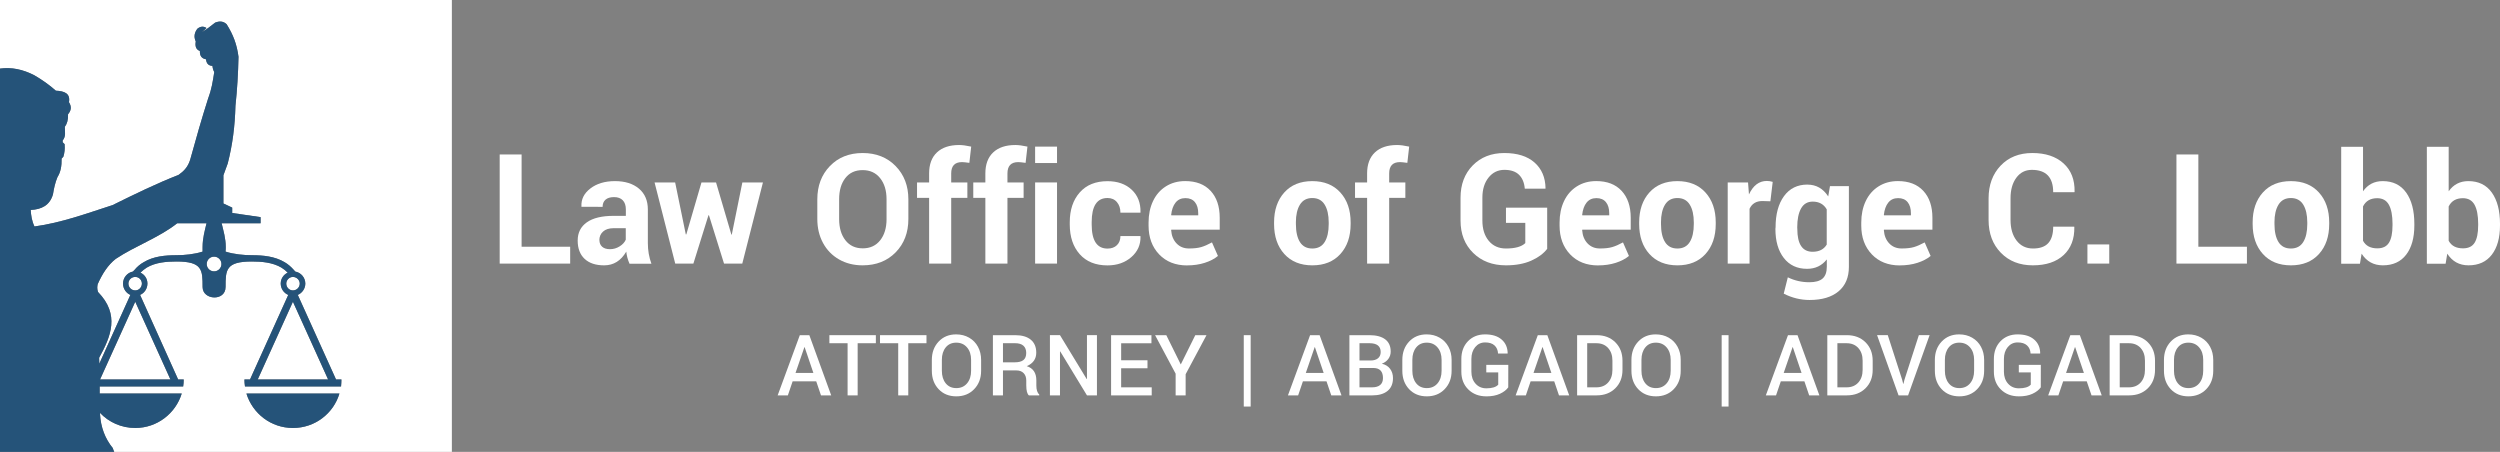 <?xml version="1.0" encoding="UTF-8"?><svg id="Layer_2" xmlns="http://www.w3.org/2000/svg" viewBox="0 0 2124.52 384"><rect x="0" y="0" width="2124.52" height="384" fill="#808080" stroke="none"/><defs><style>.cls-1,.cls-2{fill:#fff;}.cls-3{fill:#255379;}.cls-3,.cls-2{fill-rule:evenodd;}</style></defs><g id="logo-light"><g id="title"><path class="cls-1" d="m443.26,131.25v78.45h41.28v14.3h-59.9v-92.75h18.62Z"/><path class="cls-1" d="m513.44,225.49c-7.18,0-12.72-1.84-16.64-5.52-3.92-3.68-5.88-8.86-5.88-15.54s2.6-11.85,7.79-15.51c5.19-3.66,12.79-5.49,22.8-5.49h10.34v-5.45c0-3.4-.87-5.99-2.62-7.79-1.75-1.79-4.21-2.69-7.4-2.69s-5.61.73-7.26,2.19c-1.65,1.46-2.48,3.49-2.48,6.09l-17.98-.07v-.35c-.33-5.99,2.21-11.07,7.61-15.22,5.4-4.15,12.37-6.23,20.89-6.23s15.3,2.12,20.36,6.37c5.05,4.25,7.58,10.17,7.58,17.77v28.53c0,6.18,1.01,12.04,3.04,17.56h-18.62c-1.51-3.49-2.43-6.94-2.76-10.34-4.53,7.79-10.79,11.68-18.76,11.68Zm-4.11-21.38h.07c0,2.31.77,4.17,2.3,5.56,1.53,1.39,3.75,2.09,6.66,2.09s5.63-.79,8.18-2.37,4.29-3.48,5.24-5.7v-9.77h-10.34c-3.87,0-6.86.96-8.96,2.87-2.1,1.91-3.15,4.35-3.15,7.33Z"/><path class="cls-1" d="m608.5,155.04l13.03,44.32h.35l8.99-44.32h17.49l-17.56,68.96h-15.51l-12.81-41.06h-.42l-12.81,41.06h-15.43l-17.56-68.96h17.49l9.06,44.18h.42l12.89-44.18h12.39Z"/><path class="cls-1" d="m771.94,169.41v16.71c0,11.52-3.6,20.96-10.8,28.32-7.2,7.36-16.56,11.04-28.07,11.04-7.55,0-14.26-1.69-20.11-5.06-5.85-3.37-10.38-8.05-13.59-14.02-3.21-5.97-4.81-12.73-4.81-20.29v-16.71c0-11.47,3.56-20.9,10.69-28.28,7.13-7.39,16.41-11.08,27.86-11.08s20.78,3.69,28,11.08c7.22,7.39,10.83,16.82,10.83,28.28Zm-18.55,16.71v-16.85c0-7.36-1.82-13.32-5.45-17.88-3.64-4.55-8.59-6.83-14.87-6.83s-11.18,2.25-14.69,6.76c-3.52,4.51-5.27,10.49-5.27,17.95v16.85c0,7.51,1.78,13.54,5.35,18.09,3.56,4.56,8.47,6.83,14.73,6.83s11.19-2.28,14.8-6.83c3.61-4.55,5.42-10.58,5.42-18.09Z"/><path class="cls-1" d="m808.33,224h-18.76v-55.86h-10.27v-13.1h10.27v-7.65c0-7.74,2.22-13.7,6.66-17.88,4.44-4.18,10.71-6.27,18.83-6.27,2.74,0,6.16.45,10.27,1.35l-1.56,13.81c-3.07-.43-5.15-.64-6.23-.64-6.14,0-9.2,3.21-9.2,9.63v7.65h13.74v13.1h-13.74v55.86Z"/><path class="cls-1" d="m856.13,224h-18.76v-55.86h-10.27v-13.1h10.27v-7.65c0-7.74,2.22-13.7,6.66-17.88,4.44-4.18,10.71-6.27,18.83-6.27,2.74,0,6.16.45,10.27,1.35l-1.56,13.81c-3.07-.43-5.15-.64-6.23-.64-6.14,0-9.2,3.21-9.2,9.63v7.65h13.74v13.1h-13.74v55.86Z"/><path class="cls-1" d="m898.27,124.6v13.95h-18.62v-13.95h18.62Zm0,30.44v68.96h-18.62v-68.96h18.62Z"/><path class="cls-1" d="m927.72,188.81v1.98c0,13.64,4.48,20.46,13.45,20.46,3.35,0,6.02-.97,8-2.9s2.97-4.51,2.97-7.72h16.92l.14.35c.19,6.99-2.41,12.83-7.79,17.52-5.38,4.7-12.13,7.04-20.25,7.04-10.1,0-17.97-3.17-23.61-9.52-5.64-6.35-8.46-14.76-8.46-25.24v-1.91c0-10.48,2.82-18.92,8.46-25.31,5.64-6.4,13.51-9.59,23.61-9.59,8.54,0,15.4,2.42,20.57,7.26,5.17,4.84,7.66,11.22,7.47,19.15l-.07.35h-16.99c0-3.63-.99-6.62-2.97-8.96-1.98-2.34-4.65-3.5-8-3.5-8.97,0-13.45,6.84-13.45,20.53Z"/><path class="cls-1" d="m1008.84,225.56c-9.91,0-17.85-3.14-23.82-9.42-5.97-6.28-8.96-14.42-8.96-24.43v-2.55c0-6.84,1.26-12.93,3.79-18.27,2.52-5.33,6.16-9.5,10.9-12.5,4.74-3,10.23-4.5,16.46-4.5,9.25,0,16.45,2.77,21.59,8.32,5.14,5.55,7.72,13.16,7.72,22.83v10.12h-41.13l-.14.43c.33,4.67,1.86,8.44,4.6,11.29,2.74,2.86,6.23,4.28,10.48,4.28s7.72-.39,10.41-1.17c2.69-.78,5.76-2.11,9.21-4l5.03,11.47v.07c-2.97,2.46-6.71,4.4-11.22,5.84-4.51,1.44-9.48,2.16-14.9,2.16Zm9.42-44.25c0-4.06-.93-7.23-2.8-9.52-1.87-2.29-4.57-3.43-8.11-3.43s-6.33,1.27-8.35,3.82c-2.03,2.55-3.28,6.04-3.75,10.48l.21.35h22.8v-1.7Z"/><path class="cls-1" d="m1082.72,190.37v-1.34c0-10.52,2.89-19.01,8.67-25.45,5.78-6.44,13.71-9.66,23.79-9.66s18.03,3.22,23.86,9.66c5.83,6.44,8.74,14.93,8.74,25.45v1.34c0,10.57-2.9,19.07-8.71,25.49-5.81,6.42-13.75,9.63-23.82,9.63s-18.02-3.21-23.82-9.63c-5.81-6.42-8.71-14.91-8.71-25.49Zm18.55-1.34v1.34c0,6.56,1.14,11.67,3.43,15.33,2.29,3.66,5.79,5.49,10.51,5.49s8.22-1.84,10.51-5.52c2.29-3.68,3.43-8.78,3.43-15.29v-1.34c0-6.42-1.16-11.48-3.47-15.19-2.31-3.71-5.81-5.56-10.48-5.56s-8.17,1.87-10.48,5.59c-2.31,3.73-3.47,8.78-3.47,15.15Z"/><path class="cls-1" d="m1180.54,224h-18.76v-55.86h-10.27v-13.1h10.27v-7.65c0-7.74,2.22-13.7,6.65-17.88,4.44-4.18,10.71-6.27,18.83-6.27,2.74,0,6.16.45,10.27,1.35l-1.56,13.81c-3.07-.43-5.15-.64-6.23-.64-6.14,0-9.2,3.21-9.2,9.63v7.65h13.74v13.1h-13.74v55.86Z"/><path class="cls-1" d="m1314.81,176.49v34.98c-3.12,4.06-7.65,7.41-13.59,10.05-5.95,2.64-13.1,3.96-21.45,3.96-11.42,0-20.71-3.52-27.86-10.55-7.15-7.03-10.73-16.19-10.73-27.47v-19.4c0-11.28,3.45-20.44,10.34-27.47,6.89-7.03,15.85-10.55,26.87-10.55s19.58,2.69,25.67,8.07c6.09,5.38,9.21,12.67,9.35,21.88l-.14.35h-17.49c-.42-5.05-2.05-8.98-4.88-11.79-2.83-2.81-6.99-4.21-12.46-4.21s-9.96,2.18-13.45,6.55c-3.49,4.37-5.24,10.04-5.24,17.03v19.54c0,7.13,1.8,12.86,5.42,17.21,3.61,4.34,8.48,6.51,14.62,6.51,7.79,0,13.26-1.53,16.43-4.6v-17.2h-16.43v-12.89h35.05Z"/><path class="cls-1" d="m1358.12,225.56c-9.91,0-17.85-3.14-23.82-9.42-5.97-6.28-8.96-14.42-8.96-24.43v-2.55c0-6.84,1.26-12.93,3.79-18.27,2.52-5.33,6.16-9.5,10.9-12.5,4.74-3,10.23-4.5,16.46-4.5,9.25,0,16.45,2.77,21.59,8.32,5.14,5.55,7.72,13.16,7.72,22.83v10.12h-41.13l-.14.43c.33,4.67,1.86,8.44,4.6,11.29,2.74,2.86,6.23,4.28,10.48,4.28s7.72-.39,10.41-1.17c2.69-.78,5.76-2.11,9.21-4l5.03,11.47v.07c-2.97,2.46-6.71,4.4-11.22,5.84-4.51,1.44-9.48,2.16-14.9,2.16Zm9.42-44.25c0-4.06-.93-7.23-2.8-9.52-1.87-2.29-4.57-3.43-8.11-3.43s-6.33,1.27-8.35,3.82c-2.03,2.55-3.28,6.04-3.75,10.48l.21.35h22.8v-1.7Z"/><path class="cls-1" d="m1392.98,190.37v-1.34c0-10.52,2.89-19.01,8.67-25.45,5.78-6.44,13.71-9.66,23.79-9.66s18.03,3.22,23.86,9.66c5.83,6.44,8.74,14.93,8.74,25.45v1.34c0,10.57-2.9,19.07-8.71,25.49-5.81,6.42-13.75,9.63-23.82,9.63s-18.02-3.21-23.82-9.63c-5.81-6.42-8.71-14.91-8.71-25.49Zm18.55-1.34v1.34c0,6.56,1.14,11.67,3.43,15.33,2.29,3.66,5.79,5.49,10.51,5.49s8.22-1.84,10.51-5.52c2.29-3.68,3.43-8.78,3.43-15.29v-1.34c0-6.42-1.16-11.48-3.47-15.19-2.31-3.71-5.81-5.56-10.48-5.56s-8.17,1.87-10.48,5.59c-2.31,3.73-3.47,8.78-3.47,15.15Z"/><path class="cls-1" d="m1486.77,224h-18.55v-68.96h17.28l.78,10.2c3.54-7.65,8.61-11.47,15.22-11.47,1.6,0,3.26.26,4.96.78l-1.98,16.5-6.8-.21c-5.24,0-8.87,2.2-10.9,6.58v46.59Z"/><path class="cls-1" d="m1535.94,156.88c7.46,0,13.36,3.35,17.7,10.05l1.49-8.78h16.07v68.61c0,8.97-2.93,15.91-8.78,20.81-5.85,4.91-14.07,7.36-24.64,7.36-7.55,0-14.87-1.79-21.95-5.38l3.47-13.88c5.71,2.79,11.8,4.18,18.27,4.18,5.14,0,8.91-1.05,11.29-3.15,2.38-2.1,3.58-5.44,3.58-10.02v-6.23c-4.2,5.33-9.79,8-16.78,8-8.4,0-14.99-3.07-19.75-9.21-4.77-6.13-7.15-14.37-7.15-24.71l.14-1.35c0-11.09,2.38-19.92,7.15-26.48,4.77-6.56,11.4-9.84,19.89-9.84Zm4.46,57.07c5.52,0,9.51-2.03,11.96-6.09v-29.95c-2.55-4.39-6.51-6.58-11.89-6.58-4.44,0-7.74,1.94-9.91,5.81s-3.26,9.23-3.26,16.07l.07,1.35c0,12.93,4.34,19.4,13.03,19.4Z"/><path class="cls-1" d="m1614.5,225.56c-9.91,0-17.85-3.14-23.82-9.42-5.97-6.28-8.96-14.42-8.96-24.43v-2.55c0-6.84,1.26-12.93,3.79-18.27,2.52-5.33,6.16-9.5,10.9-12.5,4.74-3,10.23-4.5,16.46-4.5,9.25,0,16.45,2.77,21.59,8.32,5.14,5.55,7.72,13.16,7.72,22.83v10.12h-41.13l-.14.43c.33,4.67,1.86,8.44,4.6,11.29,2.74,2.86,6.23,4.28,10.48,4.28s7.72-.39,10.41-1.17c2.69-.78,5.76-2.11,9.21-4l5.03,11.47v.07c-2.97,2.46-6.71,4.4-11.22,5.84-4.51,1.44-9.48,2.16-14.9,2.16Zm9.42-44.25c0-4.06-.93-7.23-2.8-9.52-1.87-2.29-4.57-3.43-8.11-3.43s-6.33,1.27-8.35,3.82c-2.03,2.55-3.28,6.04-3.75,10.48l.21.35h22.8v-1.7Z"/><path class="cls-1" d="m1744.8,192.63h17.91l.07.35c.19,10.05-2.84,17.98-9.1,23.79-6.25,5.81-14.97,8.71-26.16,8.71s-20.25-3.56-27.19-10.69c-6.94-7.13-10.41-16.4-10.41-27.83v-18.41c0-11.33,3.4-20.58,10.2-27.75,6.8-7.17,15.79-10.76,26.98-10.76s20.01,2.93,26.48,8.78c6.47,5.85,9.61,13.88,9.42,24.07l-.14.43h-18.05c0-12.65-6.04-18.97-18.12-18.97-5.52,0-9.92,2.23-13.2,6.69-3.28,4.46-4.92,10.25-4.92,17.38v18.55c0,7.22,1.72,13.06,5.17,17.52,3.45,4.46,8.09,6.69,13.95,6.69s10.17-1.53,12.96-4.6c2.78-3.07,4.18-7.72,4.18-13.95Z"/><path class="cls-1" d="m1792.46,207.72v16.28h-18.55v-16.28h18.55Z"/><path class="cls-1" d="m1868.18,131.25v78.45h41.28v14.3h-59.9v-92.75h18.62Z"/><path class="cls-1" d="m1914.32,190.37v-1.34c0-10.52,2.89-19.01,8.67-25.45,5.78-6.44,13.71-9.66,23.79-9.66s18.03,3.22,23.86,9.66c5.83,6.44,8.74,14.93,8.74,25.45v1.34c0,10.57-2.9,19.07-8.71,25.49-5.81,6.42-13.75,9.63-23.82,9.63s-18.02-3.21-23.82-9.63c-5.81-6.42-8.71-14.91-8.71-25.49Zm18.55-1.34v1.34c0,6.56,1.14,11.67,3.43,15.33,2.29,3.66,5.79,5.49,10.51,5.49s8.22-1.84,10.51-5.52c2.29-3.68,3.43-8.78,3.43-15.29v-1.34c0-6.42-1.16-11.48-3.47-15.19-2.31-3.71-5.81-5.56-10.48-5.56s-8.17,1.87-10.48,5.59c-2.31,3.73-3.47,8.78-3.47,15.15Z"/><path class="cls-1" d="m2051.73,190.23v1.34c0,10.53-2.31,18.81-6.94,24.85-4.63,6.04-11.23,9.06-19.82,9.06-7.79,0-13.81-3.3-18.05-9.91l-1.42,8.57h-15.93v-99.4h18.55v37.81c4.06-5.76,9.63-8.64,16.71-8.64,8.68,0,15.34,3.25,19.96,9.74s6.94,15.35,6.94,26.59Zm-18.55,1.34v-1.34c0-7.08-1.03-12.48-3.08-16.21-2.05-3.73-5.37-5.59-9.95-5.59-5.71,0-9.72,2.34-12.04,7.01v29.17c2.31,4.3,6.37,6.44,12.18,6.44,4.62,0,7.93-1.62,9.91-4.85,1.98-3.23,2.97-8.11,2.97-14.62Z"/><path class="cls-1" d="m2124.52,190.23v1.34c0,10.53-2.31,18.81-6.94,24.85-4.63,6.04-11.23,9.06-19.82,9.06-7.79,0-13.81-3.3-18.05-9.91l-1.42,8.57h-15.93v-99.4h18.55v37.81c4.06-5.76,9.63-8.64,16.71-8.64,8.68,0,15.34,3.25,19.96,9.74s6.94,15.35,6.94,26.59Zm-18.55,1.34v-1.34c0-7.08-1.03-12.48-3.08-16.21-2.05-3.73-5.37-5.59-9.95-5.59-5.71,0-9.72,2.34-12.04,7.01v29.17c2.31,4.3,6.37,6.44,12.18,6.44,4.62,0,7.93-1.62,9.91-4.85,1.98-3.23,2.97-8.11,2.97-14.62Z"/></g><g id="subtitle"><path class="cls-1" d="m697.69,336l-4.06-11.95h-20.04l-4.06,11.95h-8.67l18.83-51.17h8.09l18.59,51.17h-8.67Zm-14.1-40.98l-7.54,21.88h15.16l-7.42-21.88h-.2Z"/><path class="cls-1" d="m744.31,284.83v6.84h-15.47v44.34h-8.55v-44.34h-15.47v-6.84h39.49Z"/><path class="cls-1" d="m787.33,284.83v6.84h-15.47v44.34h-8.55v-44.34h-15.47v-6.84h39.49Z"/><path class="cls-1" d="m833.76,305.88v9.22c0,6.33-1.97,11.53-5.9,15.61-3.93,4.08-8.99,6.11-15.18,6.11s-11.2-2.04-15.04-6.11c-3.84-4.08-5.76-9.28-5.76-15.61v-9.22c0-6.3,1.92-11.5,5.76-15.59,3.84-4.09,8.81-6.13,14.9-6.13,4.11,0,7.79.94,11.04,2.81s5.75,4.46,7.52,7.75c1.77,3.29,2.66,7.01,2.66,11.15Zm-8.52,9.22v-9.3c0-4.35-1.15-7.87-3.46-10.57s-5.35-4.04-9.14-4.04-6.78,1.35-8.96,4.04-3.28,6.22-3.28,10.57v9.3c0,4.38,1.09,7.92,3.28,10.64,2.19,2.72,5.19,4.08,9,4.08s6.86-1.35,9.14-4.06c2.28-2.71,3.42-6.26,3.42-10.66Z"/><path class="cls-1" d="m863.7,314.75h-11.37v21.25h-8.55v-51.17h18.91c5.75,0,10.18,1.28,13.28,3.85,3.1,2.57,4.65,6.24,4.65,11.04,0,5.29-2.68,9.1-8.05,11.45,5.42,1.72,8.12,5.76,8.12,12.11v4.26c0,3.72.82,6.28,2.46,7.66v.82h-8.79c-1.48-1.25-2.23-4.1-2.23-8.55v-4.1c0-2.66-.75-4.75-2.25-6.29-1.5-1.54-3.56-2.3-6.19-2.3Zm-11.37-23.09v16.25h9.92c3.41,0,5.9-.65,7.48-1.95,1.58-1.3,2.36-3.29,2.36-5.98s-.79-4.74-2.36-6.17c-1.58-1.43-3.93-2.15-7.05-2.15h-10.35Z"/><path class="cls-1" d="m932.19,284.83v51.17h-8.48l-22.73-37.38-.2.08v37.3h-8.55v-51.17h8.55l22.7,37.3.23-.04v-37.27h8.48Z"/><path class="cls-1" d="m975.14,306.12v6.84h-22.38v16.21h25.98v6.84h-34.53v-51.17h34.3v6.84h-25.74v14.45h22.38Z"/><path class="cls-1" d="m1007.58,336h-8.52v-18.44l-17.46-32.73h9.53l12.3,24.88,12.34-24.88h9.53l-17.73,33.2v17.97Z"/><path class="cls-1" d="m1062.82,284.83v60.66h-5.86v-60.66h5.86Z"/><path class="cls-1" d="m1131.33,336l-4.06-11.95h-20.04l-4.06,11.95h-8.67l18.83-51.17h8.09l18.59,51.17h-8.67Zm-14.1-40.98l-7.54,21.88h15.16l-7.42-21.88h-.2Z"/><path class="cls-1" d="m1166.04,336h-19.3v-51.17h17.03c5.78,0,10.23,1.17,13.36,3.52s4.69,5.82,4.69,10.43c0,2.32-.66,4.39-1.99,6.21-1.33,1.82-3.18,3.19-5.55,4.1,3.02.68,5.36,2.12,7.01,4.32,1.65,2.2,2.48,4.84,2.48,7.91,0,4.77-1.55,8.41-4.65,10.92-3.1,2.51-7.46,3.77-13.09,3.77Zm-10.74-44.34v14.69h9.41c2.71,0,4.82-.62,6.33-1.88,1.51-1.25,2.27-3.02,2.27-5.31,0-5-3.18-7.5-9.53-7.5h-8.48Zm11.72,21.05h-11.72v16.45h10.74c2.99,0,5.28-.67,6.86-2.01,1.58-1.34,2.36-3.29,2.36-5.84,0-5.73-2.75-8.59-8.24-8.59Z"/><path class="cls-1" d="m1233.59,305.88v9.22c0,6.33-1.97,11.53-5.9,15.61-3.93,4.08-8.99,6.11-15.18,6.11s-11.2-2.04-15.04-6.11c-3.84-4.08-5.76-9.28-5.76-15.61v-9.22c0-6.3,1.92-11.5,5.76-15.59,3.84-4.09,8.81-6.13,14.9-6.13,4.11,0,7.79.94,11.04,2.81s5.75,4.46,7.52,7.75c1.77,3.29,2.66,7.01,2.66,11.15Zm-8.52,9.22v-9.3c0-4.35-1.15-7.87-3.46-10.57s-5.35-4.04-9.14-4.04-6.78,1.35-8.96,4.04-3.28,6.22-3.28,10.57v9.3c0,4.38,1.09,7.92,3.28,10.64,2.19,2.72,5.19,4.08,9,4.08s6.86-1.35,9.14-4.06c2.28-2.71,3.42-6.26,3.42-10.66Z"/><path class="cls-1" d="m1263.07,336.82c-6.22,0-11.32-1.95-15.27-5.84-3.96-3.89-5.94-8.94-5.94-15.14v-10.7c0-6.22,1.88-11.28,5.62-15.16,3.75-3.88,8.61-5.82,14.59-5.82s10.64,1.45,14,4.36c3.36,2.9,5.08,6.79,5.16,11.66l-.08.23h-8.09c-.18-2.92-1.19-5.21-3.03-6.89s-4.48-2.52-7.93-2.52-6.26,1.32-8.44,3.95c-2.17,2.63-3.26,6-3.26,10.12v10.78c0,4.17,1.18,7.57,3.54,10.2,2.36,2.63,5.41,3.95,9.16,3.95,4.9,0,8.27-1.04,10.12-3.12v-10.39h-10.16v-6.41h18.71l-.04,19.1c-1.56,2.19-3.93,4.01-7.09,5.47s-7.03,2.19-11.58,2.19Z"/><path class="cls-1" d="m1324.84,336l-4.06-11.95h-20.04l-4.06,11.95h-8.67l18.83-51.17h8.09l18.59,51.17h-8.67Zm-14.1-40.98l-7.54,21.88h15.16l-7.42-21.88h-.2Z"/><path class="cls-1" d="m1356.85,336h-16.6v-51.17h16.6c6.51,0,11.8,2.02,15.86,6.05,4.06,4.04,6.09,9.26,6.09,15.66v7.77c0,6.41-2.03,11.62-6.09,15.64s-9.35,6.04-15.86,6.04Zm-.23-44.34h-7.81v37.5h7.81c4.19,0,7.51-1.36,9.96-4.08,2.45-2.72,3.67-6.31,3.67-10.76v-7.85c0-4.43-1.22-8-3.67-10.72-2.45-2.72-5.77-4.08-9.96-4.08Z"/><path class="cls-1" d="m1428.28,305.88v9.22c0,6.33-1.97,11.53-5.9,15.61-3.93,4.08-8.99,6.11-15.18,6.11s-11.2-2.04-15.04-6.11c-3.84-4.08-5.76-9.28-5.76-15.61v-9.22c0-6.3,1.92-11.5,5.76-15.59,3.84-4.09,8.81-6.13,14.9-6.13,4.11,0,7.79.94,11.04,2.81s5.75,4.46,7.52,7.75c1.77,3.29,2.66,7.01,2.66,11.15Zm-8.52,9.22v-9.3c0-4.35-1.15-7.87-3.46-10.57s-5.35-4.04-9.14-4.04-6.78,1.35-8.96,4.04-3.28,6.22-3.28,10.57v9.3c0,4.38,1.09,7.92,3.28,10.64,2.19,2.72,5.19,4.08,9,4.08s6.86-1.35,9.14-4.06c2.28-2.71,3.42-6.26,3.42-10.66Z"/><path class="cls-1" d="m1468.94,284.83v60.66h-5.86v-60.66h5.86Z"/><path class="cls-1" d="m1537.45,336l-4.06-11.95h-20.04l-4.06,11.95h-8.67l18.83-51.17h8.09l18.59,51.17h-8.67Zm-14.1-40.98l-7.54,21.88h15.16l-7.42-21.88h-.2Z"/><path class="cls-1" d="m1569.47,336h-16.6v-51.17h16.6c6.51,0,11.8,2.02,15.86,6.05,4.06,4.04,6.09,9.26,6.09,15.66v7.77c0,6.41-2.03,11.62-6.09,15.64s-9.35,6.04-15.86,6.04Zm-.23-44.34h-7.81v37.5h7.81c4.19,0,7.51-1.36,9.96-4.08,2.45-2.72,3.67-6.31,3.67-10.76v-7.85c0-4.43-1.22-8-3.67-10.72-2.45-2.72-5.77-4.08-9.96-4.08Z"/><path class="cls-1" d="m1604.25,284.83l12.19,37.77.9,3.55h.23l.86-3.48,12.23-37.85h9.14l-18.28,51.17h-8.12l-18.24-51.17h9.1Z"/><path class="cls-1" d="m1686.14,305.88v9.22c0,6.33-1.97,11.53-5.9,15.61-3.93,4.08-8.99,6.11-15.18,6.11s-11.2-2.04-15.04-6.11c-3.84-4.08-5.76-9.28-5.76-15.61v-9.22c0-6.3,1.92-11.5,5.76-15.59,3.84-4.09,8.81-6.13,14.9-6.13,4.11,0,7.79.94,11.04,2.81s5.75,4.46,7.52,7.75c1.77,3.29,2.66,7.01,2.66,11.15Zm-8.52,9.22v-9.3c0-4.35-1.15-7.87-3.46-10.57s-5.35-4.04-9.14-4.04-6.78,1.35-8.96,4.04-3.28,6.22-3.28,10.57v9.3c0,4.38,1.09,7.92,3.28,10.64,2.19,2.72,5.19,4.08,9,4.08s6.86-1.35,9.14-4.06c2.28-2.71,3.42-6.26,3.42-10.66Z"/><path class="cls-1" d="m1715.62,336.82c-6.22,0-11.32-1.95-15.27-5.84-3.96-3.89-5.94-8.94-5.94-15.14v-10.7c0-6.22,1.88-11.28,5.62-15.16,3.75-3.88,8.61-5.82,14.59-5.82s10.64,1.45,14,4.36c3.36,2.9,5.08,6.79,5.16,11.66l-.08.23h-8.09c-.18-2.92-1.19-5.21-3.03-6.89s-4.48-2.52-7.93-2.52-6.26,1.32-8.44,3.95c-2.17,2.63-3.26,6-3.26,10.12v10.78c0,4.17,1.18,7.57,3.54,10.2,2.36,2.63,5.41,3.95,9.16,3.95,4.9,0,8.27-1.04,10.12-3.12v-10.39h-10.16v-6.41h18.71l-.04,19.1c-1.56,2.19-3.93,4.01-7.09,5.47s-7.03,2.19-11.58,2.19Z"/><path class="cls-1" d="m1777.39,336l-4.06-11.95h-20.04l-4.06,11.95h-8.67l18.83-51.17h8.09l18.59,51.17h-8.67Zm-14.1-40.98l-7.54,21.88h15.16l-7.42-21.88h-.2Z"/><path class="cls-1" d="m1809.4,336h-16.6v-51.17h16.6c6.51,0,11.8,2.02,15.86,6.05,4.06,4.04,6.09,9.26,6.09,15.66v7.77c0,6.41-2.03,11.62-6.09,15.64s-9.35,6.04-15.86,6.04Zm-.23-44.34h-7.81v37.5h7.81c4.19,0,7.51-1.36,9.96-4.08,2.45-2.72,3.67-6.31,3.67-10.76v-7.85c0-4.43-1.22-8-3.67-10.72-2.45-2.72-5.77-4.08-9.96-4.08Z"/><path class="cls-1" d="m1880.83,305.88v9.22c0,6.33-1.97,11.53-5.9,15.61-3.93,4.08-8.99,6.11-15.18,6.11s-11.2-2.04-15.04-6.11c-3.84-4.08-5.76-9.28-5.76-15.61v-9.22c0-6.3,1.92-11.5,5.76-15.59,3.84-4.09,8.81-6.13,14.9-6.13,4.11,0,7.79.94,11.04,2.81s5.75,4.46,7.52,7.75c1.77,3.29,2.66,7.01,2.66,11.15Zm-8.52,9.22v-9.3c0-4.35-1.15-7.87-3.46-10.57s-5.35-4.04-9.14-4.04-6.78,1.35-8.96,4.04-3.28,6.22-3.28,10.57v9.3c0,4.38,1.09,7.92,3.28,10.64,2.19,2.72,5.19,4.08,9,4.08s6.86-1.35,9.14-4.06c2.28-2.71,3.42-6.26,3.42-10.66Z"/></g></g><g id="logo-dark"><g id="lady-justice"><path class="cls-2" d="m114.93,235.34c-3.21,0-5.8,2.6-5.8,5.65,0,3.21,2.59,5.8,5.8,5.8s5.64-2.59,5.64-5.8-2.59-5.65-5.64-5.65Zm0,21.07l-29.92,66.08h59.83l-29.91-66.08Zm134-21.07c-3.06,0-5.65,2.6-5.65,5.65,0,3.21,2.59,5.8,5.65,5.8s5.8-2.59,5.8-5.8-2.6-5.65-5.8-5.65Zm0,21.07l-29.92,66.08h59.83l-29.91-66.08Zm-67-38.31c-3.51,0-6.26,2.9-6.26,6.26s2.75,6.25,6.26,6.25,6.25-2.74,6.25-6.25-2.74-6.26-6.25-6.26Zm-31.29-28.39c-15.72,12.36-35.41,19.08-52.2,30.22-6.87,5.34-11.6,12.97-15.41,21.52-.46,1.98-.61,4.27.3,6.71,18.62,19.24,10.99,37.55.92,55.86l.15,5.04,26.4-58.45c-3.66-1.53-6.25-5.35-6.25-9.62,0-5.04,3.66-9.31,8.39-10.22l1.37-1.38c2.14-2.59,4.74-4.88,7.79-6.56,8.24-5.04,18.31-5.95,27.93-5.95,6.56,0,15.11-.77,22.13-3.06v-3.96c0-7.33,1.83-13.74,3.36-20.15h-24.88ZM0,0v58.3c9.62-1.37,19.38.61,29.15,5.65,6.56,3.81,12.67,8.09,18.32,13.12,7.17.31,12.51,2.29,11.14,9.77,2.59,4.12,1.68,7.33-.77,10.23.16,4.88-.91,8.24-2.74,10.68,0,4.43,1.07,8.09-1.83,11.6v1.53l1.67,1.68v.45c.31,3.67-.15,7.02-1.06,10.08l-.92,1.07-.61.61c.15,6.1-.76,11.44-3.51,15.72-1.98,4.73-3.05,9.76-3.82,14.65-2.74,9.46-9.76,12.82-18.92,13.28.3,4.57.91,9.31,3.2,14.04,23.2-3.21,44.11-10.99,66.39-18.17,18.78-9.3,37.55-18.46,56.02-25.64,4.12-2.9,7.93-6.41,9.92-12.97,4.88-17.86,9.92-35.25,15.26-52.04,2.9-7.63,3.97-14.35,5.19-22.44-.92-1.68-1.37-3.36-1.53-5.19-2.74-.15-5.03-1.37-5.49-5.64-3.66-.62-5.34-2.9-5.19-7.03-3.66-1.37-4.12-4.57-3.51-8.08-1.98-4.28-.92-7.79,1.37-10.84,2.75-2.14,5.19-2.29,7.79-.61-1.38,1.22-2.6,2.44-3.97,3.51,1.83-1.07,3.51-2.29,5.34-3.51,1.98-1.53,3.97-3.05,5.95-4.58,3.82-1.53,7.02-1.22,9.77,1.37,5.65,9.01,8.7,17.25,10.07,27.63-.3,14.19-1.07,27.62-2.59,41.66-.46,17.25-2.44,32.97-6.56,49-1.22,3.35-2.45,6.71-3.67,10.07v23.96c2.6,1.22,5.04,2.29,7.48,3.51v4.58l24.12,3.51v5.19h-33.12c1.52,6.41,3.51,12.82,3.51,20.15,0,1.22,0,2.29-.16,3.35v.61c7.02,2.29,15.72,3.06,22.29,3.06,9.46,0,19.53.91,27.92,5.95,2.91,1.68,5.5,3.97,7.79,6.56l1.22,1.38c4.89.91,8.55,5.18,8.55,10.22,0,4.27-2.75,8.09-6.41,9.62l32.51,71.88h4.58c0,1.98-.15,3.97-.31,5.95h-81.65c-.31-1.98-.46-3.97-.46-5.95h4.73l32.51-71.88c-3.81-1.53-6.41-5.35-6.41-9.62s2.44-7.63,5.95-9.31c-1.67-1.68-3.35-3.05-5.34-4.27-7.48-4.43-16.79-5.19-25.18-5.19-22.13,0-22.29,7.17-22.29,21.67,0,12.36-19.53,11.3-19.53,0,0-14.5-.15-21.67-22.13-21.67-8.55,0-17.86.76-25.34,5.19-1.83,1.22-3.66,2.59-5.34,4.27,3.51,1.68,5.95,5.19,5.95,9.31s-2.59,8.09-6.25,9.62l32.35,71.88h4.73c0,1.98-.15,3.97-.45,5.95h-70.97v5.96h69.74c-5.18,16.94-20.9,29.3-39.52,29.3-11.76,0-22.44-4.89-29.92-12.82v1.07c.61,11.14,4.27,20.76,10.84,28.84.3,1.07.76,2.14,1.22,3.21h286.93V0H0Zm248.93,363.7c-18.62,0-34.34-12.36-39.53-29.3h79.06c-5.04,16.94-20.76,29.3-39.53,29.3Z"/><path class="cls-3" d="m209.4,334.4h79.06c-5.04,16.94-20.76,29.3-39.53,29.3s-34.34-12.36-39.53-29.3Z"/><path class="cls-3" d="m285.56,322.49l-32.51-71.88c3.66-1.53,6.41-5.35,6.41-9.62,0-5.04-3.66-9.31-8.55-10.22l-1.22-1.38c-2.29-2.59-4.88-4.88-7.79-6.56-8.39-5.04-18.46-5.95-27.92-5.95-6.57,0-15.27-.77-22.29-3.06v-.61c.16-1.06.16-2.13.16-3.35,0-7.33-1.99-13.74-3.51-20.15h33.12v-5.19l-24.12-3.51v-4.58c-2.44-1.22-4.88-2.29-7.48-3.51v-23.96c1.22-3.36,2.45-6.72,3.67-10.07,4.12-16.03,6.1-31.75,6.56-49,1.52-14.04,2.29-27.47,2.59-41.66-1.37-10.38-4.42-18.62-10.07-27.63-2.75-2.59-5.95-2.9-9.77-1.37-1.98,1.53-3.97,3.05-5.95,4.58-1.83,1.22-3.51,2.44-5.34,3.51,1.37-1.07,2.59-2.29,3.97-3.51-2.6-1.68-5.04-1.53-7.79.61-2.29,3.05-3.35,6.56-1.37,10.84-.61,3.51-.15,6.71,3.51,8.08-.15,4.13,1.53,6.41,5.19,7.03.46,4.27,2.75,5.49,5.49,5.64.16,1.83.61,3.51,1.53,5.19-1.22,8.09-2.29,14.81-5.19,22.44-5.34,16.79-10.38,34.18-15.26,52.04-1.99,6.56-5.8,10.07-9.92,12.97-18.47,7.18-37.24,16.34-56.02,25.64-22.28,7.18-43.19,14.96-66.39,18.17-2.29-4.73-2.9-9.47-3.2-14.04,9.16-.46,16.18-3.82,18.92-13.28.77-4.89,1.84-9.92,3.82-14.65,2.75-4.28,3.66-9.62,3.51-15.72l.61-.61.92-1.07c.91-3.06,1.37-6.41,1.06-10.08v-.45l-1.67-1.68v-1.53c2.9-3.51,1.83-7.17,1.83-11.6,1.83-2.44,2.9-5.8,2.74-10.68,2.45-2.9,3.36-6.11.77-10.23,1.37-7.48-3.97-9.46-11.14-9.77-5.65-5.03-11.76-9.31-18.32-13.12-9.77-5.04-19.53-7.02-29.15-5.65v325.7h97.07c-.46-1.07-.92-2.14-1.22-3.21-6.57-8.08-10.23-17.7-10.84-28.84v-1.07c7.48,7.93,18.16,12.82,29.92,12.82,18.62,0,34.34-12.36,39.52-29.3h-69.74v-5.96h70.97c.3-1.98.45-3.97.45-5.95h-4.73l-32.35-71.88c3.66-1.53,6.25-5.35,6.25-9.62s-2.44-7.63-5.95-9.31c1.68-1.68,3.51-3.05,5.34-4.27,7.48-4.43,16.79-5.19,25.34-5.19,21.98,0,22.13,7.17,22.13,21.67,0,11.3,19.53,12.36,19.53,0,0-14.5.16-21.67,22.29-21.67,8.39,0,17.7.76,25.18,5.19,1.99,1.22,3.67,2.59,5.34,4.27-3.51,1.68-5.95,5.19-5.95,9.31s2.6,8.09,6.41,9.62l-32.51,71.88h-4.73c0,1.98.15,3.97.46,5.95h81.65c.16-1.98.31-3.97.31-5.95h-4.58Zm-140.72,0h-59.83l29.92-66.08,29.91,66.08Zm-24.27-81.5c0,3.21-2.59,5.8-5.64,5.8-3.21,0-5.8-2.59-5.8-5.8s2.59-5.65,5.8-5.65,5.64,2.6,5.64,5.65Zm51.59-31.13v3.96c-7.02,2.29-15.57,3.06-22.13,3.06-9.62,0-19.69.91-27.93,5.95-3.05,1.68-5.65,3.97-7.79,6.56l-1.37,1.38c-4.73.91-8.39,5.18-8.39,10.22,0,4.27,2.59,8.09,6.25,9.62l-26.4,58.45-.15-5.04c10.07-18.31,17.7-36.62-.92-55.86-.91-2.44-.76-4.73-.3-6.71,3.81-8.55,8.54-16.18,15.41-21.52,16.79-11.14,36.48-17.86,52.2-30.22h24.88c-1.53,6.41-3.36,12.82-3.36,20.15Zm9.77,20.75c-3.51,0-6.26-2.74-6.26-6.25s2.75-6.26,6.26-6.26,6.25,2.9,6.25,6.26-2.74,6.25-6.25,6.25Zm61.35,10.38c0-3.05,2.59-5.65,5.65-5.65s5.8,2.6,5.8,5.65c0,3.21-2.6,5.8-5.8,5.8s-5.65-2.59-5.65-5.8Zm-24.27,81.5l29.92-66.08,29.91,66.08h-59.83Z"/></g></g></svg>